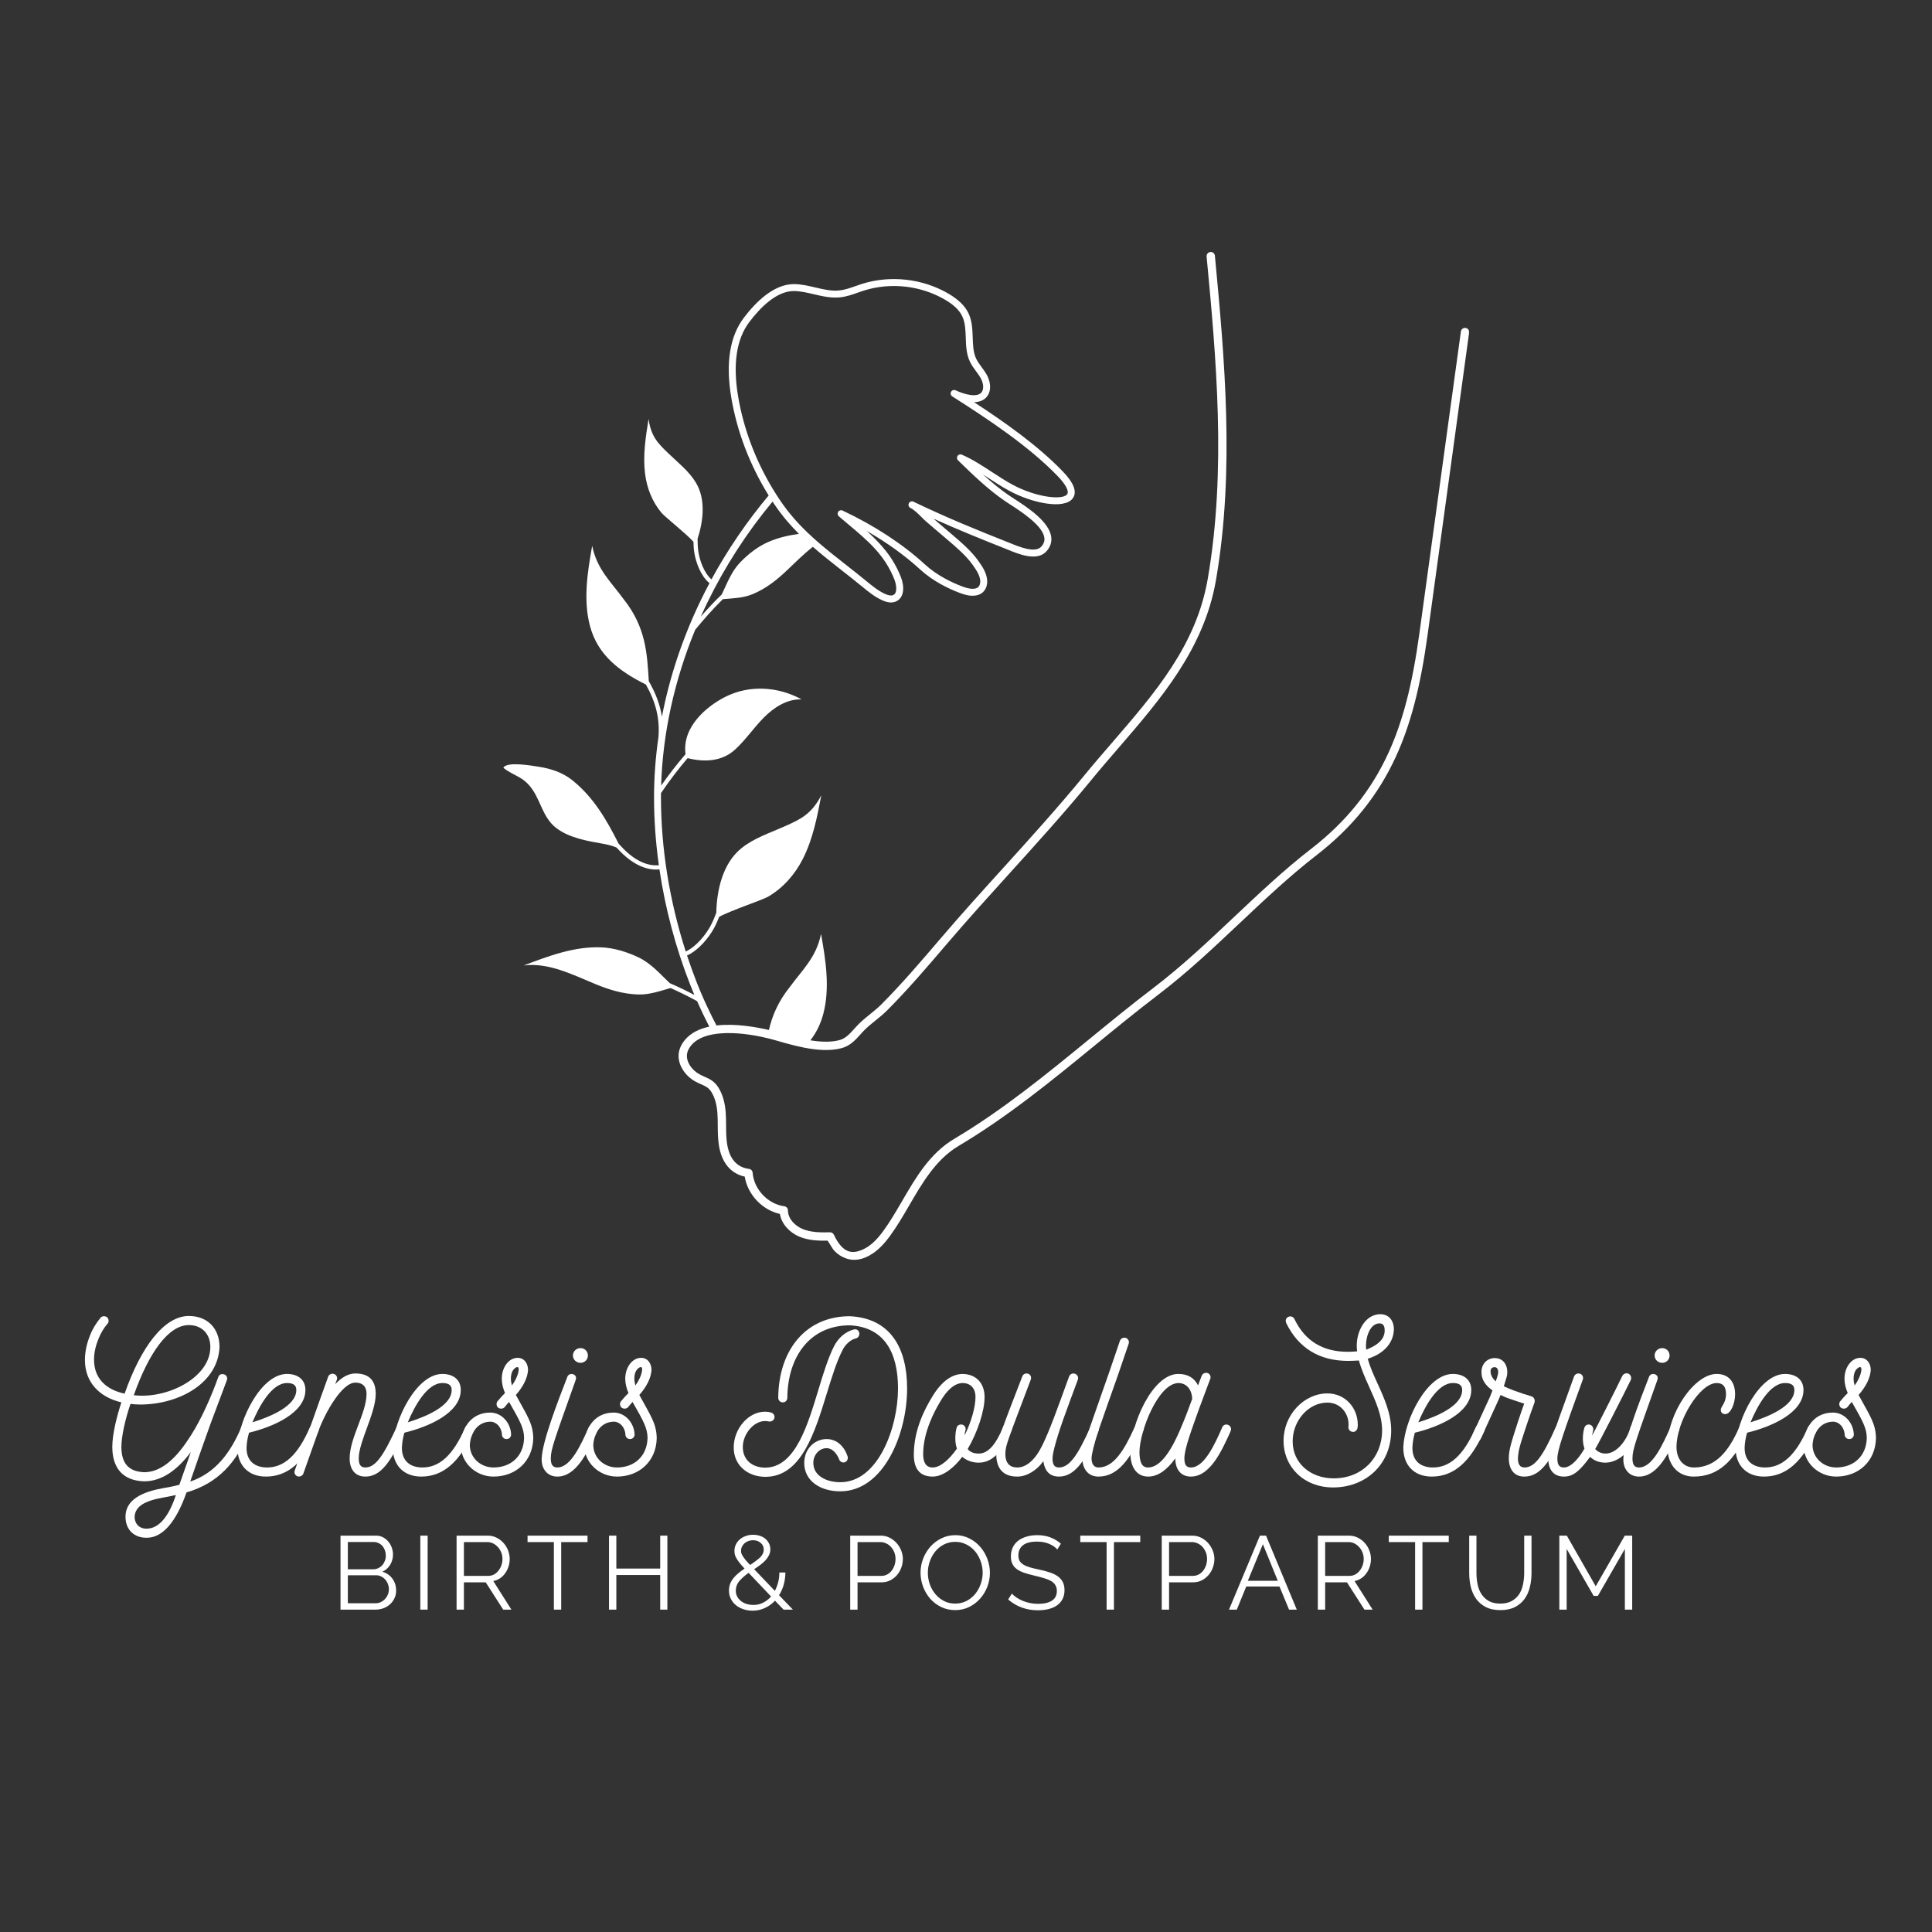 <svg xmlns="http://www.w3.org/2000/svg" xmlns:xlink="http://www.w3.org/1999/xlink" width="500" zoomAndPan="magnify" viewBox="0 0 375 375" height="500" preserveAspectRatio="xMidYMid meet" version="1.0"><rect x="0" y="0" width="375" height="375" fill="#333333" stroke="none"/><defs><g/><clipPath id="ee7e8ed2fe"><path d="M 97.633 48.871 L 285.133 48.871 L 285.133 244.621 L 97.633 244.621 Z M 97.633 48.871 " clip-rule="nonzero"/></clipPath></defs><g clip-path="url(#ee7e8ed2fe)"><path fill="#ffffff" d="M 285.156 64.562 C 285.219 64.121 284.91 63.715 284.469 63.652 C 284.027 63.59 283.617 63.902 283.559 64.344 L 275.492 123.016 C 274.129 132.926 272.273 140.07 269.477 146.176 C 266.141 153.453 261.262 159.516 254.551 164.711 C 249.297 168.773 244.348 173.445 239.559 177.961 C 234.559 182.684 229.383 187.562 223.828 191.793 C 219.598 195.012 215.438 198.418 211.41 201.715 C 203.152 208.477 194.613 215.465 185.227 221.043 C 180.488 223.855 177.762 228.547 175.121 233.082 C 173.961 235.078 172.758 237.145 171.418 238.973 C 170.219 240.605 169.109 241.664 167.914 242.305 C 166.828 242.887 165.902 243.109 165.09 242.965 C 164.961 242.945 164.832 242.91 164.711 242.871 C 164.207 242.703 163.727 242.379 163.273 241.887 C 162.77 241.344 162.297 240.602 161.848 239.648 C 161.707 239.359 161.41 239.176 161.094 239.188 C 159.281 239.234 157.379 239.223 155.746 238.531 C 154.355 237.941 152.945 236.602 152.938 234.93 C 152.938 234.527 152.641 234.188 152.238 234.137 C 149.035 233.703 146.332 230.848 146.086 227.621 C 146.055 227.238 145.762 226.93 145.379 226.883 C 142.457 226.52 141.461 224.094 141.141 222.125 C 140.949 220.945 140.941 219.754 140.934 218.488 C 140.926 217.656 140.922 216.797 140.859 215.938 C 140.715 213.98 140.254 212.406 139.461 211.121 C 138.668 209.84 137.703 209.41 136.766 208.996 C 136.418 208.84 136.055 208.68 135.672 208.465 C 134.258 207.668 132.984 205.934 133.41 204.289 C 133.535 203.812 133.801 203.336 134.195 202.863 C 135.145 201.738 136.652 201.078 138.453 200.758 C 138.914 200.676 139.391 200.617 139.883 200.578 C 142.688 200.355 145.969 200.785 148.934 201.504 C 149.496 201.637 150.043 201.781 150.574 201.938 L 150.766 201.992 C 151.105 202.09 151.461 202.191 151.824 202.293 C 152.094 202.371 152.363 202.445 152.641 202.523 C 153.73 202.82 154.887 203.113 156.066 203.344 C 158.566 203.832 161.172 204.047 163.398 203.434 C 165.012 202.992 166.02 201.875 166.996 200.793 C 167.293 200.461 167.574 200.145 167.875 199.855 C 168.512 199.23 169.191 198.676 169.914 198.094 C 170.695 197.461 171.504 196.809 172.258 196.051 C 176.285 192 180.016 187.633 183.617 183.414 L 183.859 183.133 C 187.867 178.441 191.992 173.887 195.984 169.48 C 201.191 163.73 206.578 157.785 211.746 151.488 C 213.48 149.367 215.312 147.25 217.082 145.199 C 225.254 135.734 233.707 125.945 236.008 112.66 C 239.723 91.242 237.648 69.145 235.812 49.645 C 235.773 49.199 235.375 48.871 234.934 48.914 C 234.488 48.957 234.16 49.352 234.203 49.797 C 236.027 69.195 238.094 91.184 234.418 112.387 C 232.191 125.227 224.258 134.418 215.859 144.145 C 214.082 146.199 212.246 148.324 210.496 150.461 C 205.352 156.73 199.98 162.664 194.789 168.395 C 190.789 172.809 186.652 177.371 182.633 182.082 L 182.391 182.363 C 178.805 186.562 175.098 190.902 171.113 194.91 C 170.422 195.605 169.648 196.23 168.902 196.836 C 168.18 197.418 167.434 198.023 166.742 198.703 C 166.41 199.027 166.098 199.375 165.797 199.707 C 164.938 200.66 164.129 201.559 162.973 201.875 C 161.293 202.336 159.301 202.25 157.301 201.922 C 158.41 200.477 159.277 198.801 159.797 196.812 C 161.125 191.762 160.281 186.418 159.363 181.277 C 158.422 185.902 155.672 188.301 153.289 191.594 C 151.016 194.434 149.871 197.195 149.246 199.922 C 146.809 199.352 142.723 198.617 139.066 199.043 C 138.441 197.844 137.844 196.637 137.277 195.418 C 137.199 195.262 137.125 195.102 137.055 194.941 C 136.934 194.684 136.816 194.426 136.699 194.168 C 136.641 194.035 136.582 193.902 136.523 193.77 C 136.066 192.742 135.637 191.707 135.223 190.66 C 134.551 188.945 133.934 187.211 133.355 185.461 C 135.641 184.422 137.586 181.992 138.586 180.164 C 139 179.41 139.312 178.676 139.59 177.961 C 141.641 176.797 147.992 174.688 149.062 174.062 C 152.047 172.328 154.312 169.703 155.844 166.688 C 157.789 162.848 158.609 158.578 159.414 154.371 C 157.48 158.09 155.27 159.066 152.363 160.367 C 149.461 161.668 146.34 162.664 143.887 164.656 C 140.27 167.598 139.129 172.738 139.031 177.172 C 138.707 178.02 138.363 178.891 137.879 179.777 C 136.949 181.473 135.168 183.715 133.102 184.691 C 129.949 174.891 128.293 164.648 128.293 154.734 C 128.293 154.469 128.297 154.207 128.297 153.941 C 129.973 151.48 131.641 149.293 133.465 147.156 C 136.852 148.004 140.129 147.742 142.555 145.602 C 144.652 143.723 146.234 141.336 148.211 139.328 C 150.188 137.32 152.781 135.633 155.594 135.754 C 151.117 133.289 145.508 132.844 140.715 135.289 C 137.184 137.09 132.344 141.098 133.062 146.383 C 131.391 148.324 129.852 150.305 128.328 152.477 C 128.625 142.406 130.883 132.09 134.934 122.242 C 136.539 120.293 138.285 118.273 140.309 116.297 C 142.273 116.129 144.246 116.09 146.098 115.32 C 148.57 114.297 150.625 112.703 152.559 110.883 C 154.254 109.289 155.938 107.57 157.777 106.141 C 159.555 107.699 161.414 109.156 163.312 110.648 C 164.605 111.66 165.941 112.707 167.273 113.801 C 168.496 114.809 169.762 115.852 171.281 116.531 C 171.891 116.801 172.441 116.941 172.938 116.941 C 173.285 116.941 173.605 116.871 173.906 116.742 C 175.555 116.008 175.574 113.836 174.863 112.012 C 173.355 108.152 170.938 105.492 168.207 103.043 C 172.145 105.305 175.68 107.848 178.609 110.539 C 181.109 112.84 184.148 114.277 186.258 115.074 C 187.172 115.422 188.164 115.723 189.215 115.609 C 189.762 115.551 190.223 115.379 190.594 115.105 C 191.289 114.59 191.668 113.68 191.609 112.668 C 191.523 111.27 190.762 110.082 189.91 108.887 C 188.523 106.926 186.52 105.223 184.754 103.719 L 181.191 100.676 C 186.027 102.855 190.59 104.691 195.199 106.52 C 195.352 106.582 195.516 106.648 195.691 106.719 C 197.793 107.582 201.312 109.02 203.121 107 C 203.871 106.16 204.18 105.223 204.043 104.211 C 203.641 101.211 199.348 98.434 196.781 96.77 C 196.414 96.531 196.094 96.324 195.836 96.148 C 194.062 94.938 192.391 93.547 190.785 92.09 C 191.148 92.324 191.508 92.555 191.863 92.785 C 193.172 93.641 194.523 94.523 195.855 95.242 C 200.375 97.695 206.555 98.918 208.199 96.754 C 209.125 95.539 208.473 93.762 206.262 91.477 C 201.445 86.492 195.105 82.004 189.07 78.066 C 190.598 78.031 191.336 77.32 191.645 76.879 C 192.559 75.582 192.164 73.852 191.488 72.668 C 191.199 72.168 190.859 71.707 190.535 71.262 C 190.133 70.715 189.75 70.195 189.48 69.633 C 188.898 68.398 188.848 66.984 188.801 65.484 C 188.746 63.914 188.691 62.285 187.98 60.797 C 187.309 59.387 186.047 58.152 184.133 57.023 C 179.109 54.062 172.793 53.355 167.238 55.125 C 166.84 55.254 166.441 55.395 166.055 55.531 C 165 55.902 164 56.254 162.957 56.371 C 161.418 56.539 159.887 56.18 158.266 55.801 C 156.949 55.488 155.586 55.168 154.188 55.145 L 154.09 55.145 C 150.152 55.145 146.629 58.699 144.363 61.699 C 141.645 65.301 140.824 70.488 141.93 77.113 C 143.035 83.727 145.535 90.273 149.199 96.168 C 144.973 101.207 141.238 106.688 138.09 112.461 C 136.633 111.164 135.816 108.777 135.562 107.125 C 135.426 106.238 135.41 105.41 135.395 104.609 C 135.395 104.602 135.395 104.594 135.395 104.586 C 136.52 101.141 137.023 96.922 135.074 93.68 C 133.727 91.438 131.578 89.781 129.684 87.953 C 127.789 86.121 126.344 84.738 125.887 81.301 C 125.328 84.801 124.766 88.355 125.199 91.891 C 125.539 94.672 126.562 97.348 128.398 99.539 C 129.043 100.312 133.25 103.633 134.598 105.156 C 134.613 105.82 134.648 106.508 134.762 107.246 C 135.039 109.031 135.934 111.625 137.555 113.062 C 137.605 113.109 137.668 113.133 137.73 113.152 C 137.156 114.227 136.605 115.309 136.074 116.402 C 132.516 123.734 129.961 131.406 128.477 139.113 C 128.133 136.844 127.312 134.629 125.93 132.211 C 125.605 126.945 125.41 121.762 121.016 116.262 C 118.633 112.969 115.883 110.566 114.941 105.941 C 114.023 111.086 113.18 116.43 114.508 121.48 C 116.02 127.234 120.398 130.398 125.367 132.863 C 127.32 136.359 128.047 139.414 127.82 142.895 C 127.82 142.91 127.824 142.922 127.824 142.938 C 127.246 146.887 126.949 150.832 126.949 154.734 C 126.949 159.094 127.262 163.52 127.883 167.941 C 124.887 168.215 122.293 166.07 120.992 164.73 C 120.688 164.418 120.383 164.09 120.078 163.762 C 117.734 159.117 115.211 154.727 111.047 151.41 C 109.184 149.926 106.887 149.18 104.562 148.824 C 103.285 148.629 98.379 147.738 97.699 149.016 C 98.828 150.023 100.551 150.543 101.789 151.543 C 104.613 153.816 104.762 157.328 107.062 159.887 C 107.34 160.191 107.652 160.48 108.008 160.75 C 110.566 162.668 114.012 163.238 117.223 163.805 C 117.848 163.914 118.797 164.148 119.66 164.5 C 119.91 164.766 120.16 165.035 120.414 165.293 C 121.734 166.652 124.293 168.781 127.355 168.781 C 127.566 168.781 127.781 168.766 127.996 168.746 C 129.121 176.336 131.133 183.914 133.973 191.152 C 134.203 191.734 134.438 192.312 134.684 192.891 C 134.715 192.969 134.746 193.043 134.777 193.121 C 133.277 192.328 131.699 191.559 130.02 190.84 C 128.082 189.012 126.391 187.004 123.945 185.832 C 121.75 184.785 119.211 183.988 116.766 183.883 C 111.562 183.652 106.527 185.535 101.664 187.391 C 106.465 186.801 111.066 189.145 115.535 190.996 C 118.207 192.105 120.91 192.934 123.824 193.027 C 126.023 193.102 128.062 192.371 130.148 191.777 C 131.969 192.574 133.676 193.438 135.297 194.316 C 136.039 195.996 136.832 197.645 137.668 199.27 C 135.793 199.672 134.117 200.457 132.965 201.82 C 132.41 202.48 132.035 203.172 131.848 203.883 C 131.211 206.336 132.891 208.754 134.883 209.875 C 135.328 210.125 135.746 210.309 136.117 210.473 C 136.984 210.859 137.559 211.113 138.09 211.973 C 138.746 213.031 139.125 214.367 139.25 216.059 C 139.309 216.859 139.312 217.695 139.316 218.5 C 139.328 219.77 139.336 221.086 139.551 222.387 C 140.086 225.691 141.852 227.793 144.551 228.379 C 145.105 231.855 147.945 234.867 151.379 235.621 C 151.703 237.695 153.418 239.301 155.117 240.02 C 156.883 240.766 158.789 240.844 160.621 240.812 C 160.699 240.812 161.602 242.383 161.785 242.594 C 162.277 243.156 162.852 243.621 163.523 243.961 C 165.293 244.848 166.965 244.656 168.684 243.73 C 170.539 242.73 171.879 241.082 172.723 239.93 C 174.113 238.031 175.34 235.93 176.52 233.895 C 179.055 229.539 181.676 225.035 186.051 222.43 C 195.543 216.793 204.133 209.766 212.438 202.965 C 216.453 199.68 220.605 196.281 224.809 193.078 C 230.43 188.801 235.637 183.887 240.672 179.137 C 245.43 174.648 250.352 170.008 255.543 165.988 C 262.461 160.633 267.5 154.371 270.945 146.852 C 273.812 140.594 275.707 133.309 277.094 123.234 Z M 143.258 76.891 C 142.219 70.645 142.949 65.809 145.438 62.512 C 147.516 59.758 150.691 56.492 154.07 56.492 L 154.16 56.492 C 155.418 56.512 156.648 56.805 157.957 57.109 C 159.617 57.5 161.336 57.902 163.105 57.707 C 164.297 57.578 165.418 57.184 166.504 56.801 C 166.879 56.668 167.27 56.531 167.648 56.41 C 172.844 54.754 178.75 55.418 183.449 58.184 C 185.148 59.184 186.203 60.199 186.766 61.379 C 187.352 62.609 187.402 64.027 187.453 65.531 C 187.504 67.102 187.559 68.727 188.266 70.211 C 188.59 70.891 189.027 71.484 189.449 72.059 C 189.77 72.492 190.07 72.902 190.32 73.336 C 190.766 74.125 191.098 75.32 190.547 76.105 C 189.758 77.219 187.324 76.617 185.477 75.758 C 185.156 75.609 184.773 75.734 184.602 76.043 C 184.434 76.355 184.531 76.746 184.832 76.938 C 191.762 81.352 199.633 86.551 205.293 92.41 C 206.875 94.051 207.562 95.367 207.125 95.941 C 206.207 97.148 201.02 96.508 196.5 94.059 C 195.215 93.363 193.945 92.535 192.598 91.66 C 190.684 90.41 188.707 89.121 186.688 88.246 C 186.391 88.121 186.043 88.219 185.859 88.492 C 185.68 88.762 185.719 89.121 185.949 89.348 C 188.789 92.113 191.727 94.969 195.078 97.262 C 195.34 97.441 195.672 97.656 196.047 97.902 C 198.266 99.336 202.391 102.004 202.711 104.387 C 202.789 105 202.598 105.562 202.117 106.098 C 200.945 107.41 197.859 106.148 196.199 105.473 C 196.02 105.398 195.848 105.328 195.695 105.27 C 189.715 102.898 183.809 100.508 177.301 97.379 C 176.965 97.219 176.566 97.359 176.402 97.695 C 176.355 97.789 176.336 97.887 176.336 97.984 C 176.336 98.234 176.477 98.477 176.719 98.594 C 177.395 98.918 178.113 99.629 178.812 100.316 C 179.164 100.672 179.5 101 179.828 101.285 L 183.883 104.746 C 185.672 106.27 187.523 107.844 188.812 109.664 C 189.543 110.695 190.203 111.703 190.266 112.746 C 190.289 113.176 190.18 113.738 189.793 114.023 C 189.617 114.156 189.375 114.238 189.07 114.27 C 188.301 114.355 187.492 114.102 186.738 113.816 C 184.738 113.059 181.867 111.703 179.52 109.547 C 175.238 105.617 169.719 102.004 163.543 99.098 C 163.238 98.953 162.875 99.055 162.691 99.34 C 162.508 99.621 162.562 99.996 162.816 100.215 C 163.43 100.738 164.031 101.246 164.625 101.746 C 168.445 104.949 171.742 107.719 173.609 112.5 C 173.992 113.492 174.25 115.117 173.359 115.508 C 173.008 115.664 172.492 115.594 171.828 115.297 C 170.477 114.695 169.285 113.711 168.129 112.762 C 166.789 111.656 165.445 110.605 164.148 109.586 C 162.348 108.176 160.582 106.789 158.895 105.328 C 158.188 104.719 157.492 104.09 156.816 103.445 C 154.863 101.582 153.043 99.535 151.418 97.121 C 151.227 96.844 151.047 96.566 150.863 96.281 C 150.609 95.887 150.359 95.492 150.113 95.09 C 146.668 89.441 144.309 83.191 143.258 76.891 Z M 137.281 116.992 C 140.684 109.98 144.973 103.352 149.953 97.355 C 150.066 97.527 150.184 97.703 150.297 97.875 C 151.762 100.047 153.367 101.922 155.074 103.629 C 153.051 103.898 151.07 104.359 149.195 105.168 C 147.125 106.051 145.199 107.562 143.652 109.176 C 141.949 110.953 141.152 113.195 140.094 115.371 C 140.094 115.375 140.09 115.383 140.086 115.387 C 138.605 116.809 137.266 118.254 136.031 119.684 C 136.43 118.781 136.848 117.883 137.281 116.992 Z M 137.281 116.992 " fill-opacity="1" fill-rule="nonzero"/></g><g fill="#ffffff" fill-opacity="1"><g transform="translate(16.484, 286.603)"><g><path d="M 31.516 -9.984 C 31.391 -10.031 31.25 -10.062 31.125 -10.062 C 30.797 -10.062 30.5 -9.859 30.328 -9.516 C 28.219 -4.547 25.281 -0.672 20.438 0.969 L 22.203 -4.125 C 23 -6.438 23.766 -8.469 24.438 -10.406 L 27.547 -18.703 C 27.766 -19.25 27.422 -19.891 26.703 -19.891 C 26.328 -19.891 26.031 -19.75 25.859 -19.25 L 25.438 -18.109 C 23.891 -14.031 21.984 -9.938 19.719 -6.703 C 17.359 -3.25 14.625 -0.844 11.5 -0.844 C 8.672 -0.969 7.078 -2.359 7.078 -5.766 C 7.078 -7.875 7.875 -11.297 8.844 -14.109 C 9.562 -14.031 10.062 -13.984 10.703 -13.984 C 18.203 -13.984 25.828 -18.078 26.125 -25.156 C 26.125 -28.766 23.766 -31.172 20.172 -31.172 C 15.375 -31.172 10.875 -25.156 7.703 -16.094 C 4.219 -16.844 1.766 -18.953 1.766 -22.703 C 1.766 -24.094 2.109 -25.484 2.656 -26.797 C 3.078 -27.844 3.672 -28.859 4.375 -29.656 C 4.547 -29.828 4.594 -30.031 4.594 -30.25 C 4.594 -30.5 4.5 -30.75 4.297 -30.922 C 4.125 -31.047 3.922 -31.125 3.703 -31.125 C 3.453 -31.125 3.203 -31.047 3.031 -30.828 C 2.234 -29.859 1.516 -28.734 1.016 -27.469 C 0.375 -25.906 0 -24.266 0 -22.625 C 0 -18.328 2.781 -15.422 7.078 -14.406 C 6.188 -11.703 5.312 -8.219 5.312 -5.766 C 5.312 -1.734 7.281 0.797 11.5 0.922 C 15 0.922 17.984 -1.344 20.562 -4.766 L 18.328 1.594 C 17.188 1.891 16.047 2.109 15 2.281 C 9.938 3.203 7.875 5.141 7.875 7.797 C 7.875 10.281 9.516 11.922 12.047 11.875 C 15.078 11.844 17.688 8.844 19.719 3.078 C 25.859 1.266 29.359 -2.656 31.969 -8.797 C 32.016 -8.938 32.062 -9.062 32.062 -9.188 C 32.062 -9.516 31.844 -9.812 31.516 -9.984 Z M 9.484 -15.797 C 12.391 -23.969 16.172 -29.406 20.172 -29.406 C 22.656 -29.406 24.344 -27.719 24.344 -25.156 C 24.344 -19.203 15.969 -15 9.484 -15.797 Z M 17.656 3.578 C 16.266 7.828 14.328 10.062 12.047 10.109 C 10.609 10.156 9.641 9.219 9.641 7.75 C 9.812 5.812 11.453 4.719 15.328 4.047 C 16.094 3.922 16.844 3.75 17.656 3.578 Z M 17.656 3.578 "/></g></g></g><g fill="#ffffff" fill-opacity="1"><g transform="translate(46.092, 286.603)"><g><path d="M 15.25 -10.031 C 14.781 -10.188 14.281 -9.984 14.062 -9.562 C 11.703 -4.125 9.016 -1.688 5.562 -1.766 C 3.031 -1.859 1.688 -3.328 1.766 -5.734 C 1.812 -6.609 1.938 -7.406 2.234 -8.516 C 6.906 -9.641 13.188 -12.344 13.188 -16.812 C 13.188 -18.828 11.703 -19.922 9.609 -19.922 C 4.641 -19.922 0.25 -11.156 0 -5.766 C -0.078 -2.312 2.016 0 5.516 0 C 9.766 0 12.969 -2.781 15.719 -8.844 C 15.75 -8.969 15.797 -9.062 15.797 -9.188 C 15.797 -9.516 15.594 -9.859 15.25 -10.031 Z M 2.906 -10.531 C 4.25 -13.781 6.703 -18.156 9.609 -18.156 C 10.531 -18.156 11.422 -17.938 11.422 -16.812 C 11.422 -13.688 6.406 -11.625 2.906 -10.531 Z M 2.906 -10.531 "/></g></g></g><g fill="#ffffff" fill-opacity="1"><g transform="translate(59.443, 286.603)"><g><path d="M 18.703 -10.031 C 18.578 -10.062 18.453 -10.109 18.328 -10.109 C 17.984 -10.109 17.688 -9.906 17.531 -9.562 C 14.953 -4 13.438 -1.766 11.453 -1.766 C 10.578 -1.766 10.188 -2.312 10.188 -3.531 C 10.188 -6.781 13.484 -12.297 13.484 -16.047 C 13.484 -18.281 12.547 -20.016 9.516 -20.016 C 8.125 -20.016 6.828 -19.203 5.609 -17.938 L 5.938 -18.781 C 6.156 -19.328 5.734 -19.969 5.094 -19.969 C 4.719 -19.969 4.375 -19.75 4.25 -19.375 C 2.609 -14.875 -0.047 -7.25 -2.234 -1.172 C -2.406 -0.672 -2.141 -0.203 -1.688 -0.047 C -1.219 0.078 -0.719 -0.125 -0.547 -0.625 L 2.406 -8.969 C 3.75 -12.547 6.953 -18.234 9.516 -18.234 C 11.156 -18.234 11.703 -17.266 11.703 -16.047 C 11.703 -12.391 8.422 -7.5 8.422 -3.531 C 8.422 -1.469 9.438 0 11.453 0 C 14.328 0 16.297 -2.484 19.172 -8.844 C 19.203 -8.969 19.25 -9.094 19.25 -9.219 C 19.25 -9.562 19.047 -9.859 18.703 -10.031 Z M 18.703 -10.031 "/></g></g></g><g fill="#ffffff" fill-opacity="1"><g transform="translate(76.248, 286.603)"><g><path d="M 15.25 -10.031 C 14.781 -10.188 14.281 -9.984 14.062 -9.562 C 11.703 -4.125 9.016 -1.688 5.562 -1.766 C 3.031 -1.859 1.688 -3.328 1.766 -5.734 C 1.812 -6.609 1.938 -7.406 2.234 -8.516 C 6.906 -9.641 13.188 -12.344 13.188 -16.812 C 13.188 -18.828 11.703 -19.922 9.609 -19.922 C 4.641 -19.922 0.25 -11.156 0 -5.766 C -0.078 -2.312 2.016 0 5.516 0 C 9.766 0 12.969 -2.781 15.719 -8.844 C 15.75 -8.969 15.797 -9.062 15.797 -9.188 C 15.797 -9.516 15.594 -9.859 15.25 -10.031 Z M 2.906 -10.531 C 4.25 -13.781 6.703 -18.156 9.609 -18.156 C 10.531 -18.156 11.422 -17.938 11.422 -16.812 C 11.422 -13.688 6.406 -11.625 2.906 -10.531 Z M 2.906 -10.531 "/></g></g></g><g fill="#ffffff" fill-opacity="1"><g transform="translate(89.599, 286.603)"><g><path d="M 13.906 -7.453 C 13.859 -10.328 12.719 -11.797 10.531 -15.844 C 11.844 -17.312 12.891 -19.172 12.891 -20.859 C 12.812 -22.078 12.094 -23.047 10.875 -23.047 C 9.141 -23.047 7.797 -21.188 7.797 -19 C 7.797 -18.031 8.047 -17.109 8.422 -16.219 C 7.922 -15.719 7.5 -15.25 7 -14.656 C 6.859 -14.484 6.781 -14.281 6.781 -14.109 C 6.781 -13.859 6.859 -13.562 7.078 -13.391 C 7.25 -13.234 7.5 -13.188 7.703 -13.188 C 7.969 -13.188 8.219 -13.312 8.391 -13.516 C 8.641 -13.859 8.938 -14.203 9.219 -14.484 C 11.453 -10.578 12.094 -9.359 12.125 -7.5 C 12.047 -4 9.609 -1.766 6.188 -1.766 C 3.75 -1.766 1.594 -3.578 1.594 -6.156 C 1.766 -8.719 3.281 -10.656 5.609 -10.656 C 6.703 -10.656 7.75 -9.609 7.828 -8.172 C 7.828 -7.672 8.219 -7.281 8.719 -7.281 C 9.219 -7.281 9.609 -7.672 9.609 -8.172 C 9.516 -10.484 7.75 -12.422 5.562 -12.422 C 2.188 -12.422 0.078 -9.938 -0.172 -6.156 C -0.172 -2.734 2.703 0 6.188 0 C 10.453 0 13.812 -2.906 13.906 -7.453 Z M 9.766 -17.688 C 9.641 -18.156 9.562 -18.578 9.562 -19.047 C 9.562 -19.625 9.688 -20.391 10.188 -20.891 C 10.609 -21.312 11.078 -21.438 11.078 -20.859 C 11.078 -19.922 10.453 -18.625 9.766 -17.688 Z M 9.766 -17.688 "/></g></g></g><g fill="#ffffff" fill-opacity="1"><g transform="translate(105.814, 286.603)"><g><path d="M 6.859 -22.078 C 7.672 -22.078 8.297 -22.703 8.297 -23.5 C 8.297 -24.312 7.672 -24.938 6.859 -24.938 C 6.062 -24.938 5.391 -24.312 5.391 -23.5 C 5.391 -22.703 6.062 -22.078 6.859 -22.078 Z M 9.641 -10.031 C 9.516 -10.062 9.438 -10.109 9.312 -10.109 C 8.969 -10.109 8.641 -9.906 8.469 -9.562 C 6.906 -6.109 4.969 -1.766 2.359 -1.766 C 1.469 -1.766 1.094 -2.312 1.094 -3.531 C 1.094 -5.344 1.859 -7.281 5.938 -18.781 C 6.188 -19.5 5.641 -19.922 5.094 -19.922 C 4.766 -19.922 4.422 -19.719 4.297 -19.328 C 2.438 -14.531 -0.547 -6.828 -0.672 -3.531 C -0.766 -1.594 0.344 0 2.359 0 C 5.891 0 8.094 -4.297 10.109 -8.844 C 10.156 -8.969 10.188 -9.094 10.188 -9.219 C 10.188 -9.562 9.984 -9.906 9.641 -10.031 Z M 9.641 -10.031 "/></g></g></g><g fill="#ffffff" fill-opacity="1"><g transform="translate(113.563, 286.603)"><g><path d="M 13.906 -7.453 C 13.859 -10.328 12.719 -11.797 10.531 -15.844 C 11.844 -17.312 12.891 -19.172 12.891 -20.859 C 12.812 -22.078 12.094 -23.047 10.875 -23.047 C 9.141 -23.047 7.797 -21.188 7.797 -19 C 7.797 -18.031 8.047 -17.109 8.422 -16.219 C 7.922 -15.719 7.5 -15.25 7 -14.656 C 6.859 -14.484 6.781 -14.281 6.781 -14.109 C 6.781 -13.859 6.859 -13.562 7.078 -13.391 C 7.25 -13.234 7.5 -13.188 7.703 -13.188 C 7.969 -13.188 8.219 -13.312 8.391 -13.516 C 8.641 -13.859 8.938 -14.203 9.219 -14.484 C 11.453 -10.578 12.094 -9.359 12.125 -7.5 C 12.047 -4 9.609 -1.766 6.188 -1.766 C 3.75 -1.766 1.594 -3.578 1.594 -6.156 C 1.766 -8.719 3.281 -10.656 5.609 -10.656 C 6.703 -10.656 7.75 -9.609 7.828 -8.172 C 7.828 -7.672 8.219 -7.281 8.719 -7.281 C 9.219 -7.281 9.609 -7.672 9.609 -8.172 C 9.516 -10.484 7.75 -12.422 5.562 -12.422 C 2.188 -12.422 0.078 -9.938 -0.172 -6.156 C -0.172 -2.734 2.703 0 6.188 0 C 10.453 0 13.812 -2.906 13.906 -7.453 Z M 9.766 -17.688 C 9.641 -18.156 9.562 -18.578 9.562 -19.047 C 9.562 -19.625 9.688 -20.391 10.188 -20.891 C 10.609 -21.312 11.078 -21.438 11.078 -20.859 C 11.078 -19.922 10.453 -18.625 9.766 -17.688 Z M 9.766 -17.688 "/></g></g></g><g fill="#ffffff" fill-opacity="1"><g transform="translate(129.778, 286.603)"><g/></g></g><g fill="#ffffff" fill-opacity="1"><g transform="translate(142.413, 286.603)"><g><path d="M 33.656 -17.109 C 33.656 -25.016 30.375 -30.75 22.531 -31.125 C 13.984 -31.125 8.719 -24.562 8.641 -15.297 C 8.641 -14.781 9.062 -14.406 9.516 -14.406 C 10.031 -14.406 10.406 -14.781 10.406 -15.297 C 10.484 -23.375 14.875 -29.359 22.531 -29.359 C 29.234 -29.031 31.891 -24.047 31.891 -17.109 C 31.891 -9.484 28.016 1.094 20.688 1.094 C 18.031 1.094 15.453 -0.125 15.453 -2.656 C 15.453 -4.25 16.641 -5.516 18.031 -5.516 C 19.125 -5.516 20.016 -4.5 20.469 -3.328 C 20.594 -2.953 20.938 -2.734 21.312 -2.734 C 21.906 -2.734 22.281 -3.375 22.109 -3.922 C 21.438 -5.891 20.016 -7.281 18.031 -7.281 C 15.719 -7.281 13.688 -5.391 13.688 -2.656 C 13.688 0.766 16.688 2.859 20.688 2.859 C 29.062 2.859 33.656 -8.219 33.656 -17.109 Z M 21.109 -24.516 C 21.562 -25.531 22.703 -26.625 23.672 -26.797 C 24.016 -26.875 24.391 -27.172 24.391 -27.797 C 24.312 -28.344 23.922 -28.688 23.344 -28.562 C 21.688 -28.141 20.344 -26.953 19.5 -25.359 C 18.328 -23.047 17.359 -19.922 16.391 -16.688 C 14.406 -10.234 12 -1.734 6.109 -1.734 C 3.75 -1.734 1.766 -3.125 1.766 -5.734 C 1.766 -8.172 3.797 -10.781 6.109 -10.781 C 6.359 -10.781 6.578 -10.734 6.781 -10.703 C 7.375 -10.578 7.922 -11 7.922 -11.578 C 7.922 -11.969 7.672 -12.297 7.281 -12.422 C 6.859 -12.547 6.484 -12.594 6.062 -12.594 C 2.859 -12.594 0 -9.312 0 -5.641 C 0 -2.188 2.703 0.047 6.156 0.047 C 13.141 0.047 15.75 -8.594 18.078 -16.172 C 19.047 -19.297 19.969 -22.328 21.109 -24.516 Z M 21.109 -24.516 "/></g></g></g><g fill="#ffffff" fill-opacity="1"><g transform="translate(177.497, 286.603)"><g><path d="M 18.828 -8.891 C 19.078 -9.484 18.625 -10.109 17.984 -10.109 C 17.656 -10.109 17.312 -9.906 17.188 -9.562 C 15.719 -6.062 14.234 -4.469 12.469 -4.469 C 11.5 -4.469 10.781 -4.766 10.328 -5.344 C 12.266 -8.641 13.609 -12.766 13.609 -15.422 C 13.609 -17.938 12.172 -19.844 9.391 -19.922 C 7.281 -19.922 5.219 -18.453 3.453 -15.5 C 2.062 -13.234 -0.125 -9.141 -0.125 -4.25 C -0.125 -1.812 0.797 0 3.531 0 C 5.562 0 7.703 -1.734 9.266 -3.828 C 10.188 -3.078 11.297 -2.703 12.469 -2.703 C 15 -2.703 16.969 -4.641 18.828 -8.891 Z M 9.062 -10.109 C 8.641 -10.109 8.25 -9.859 8.172 -9.438 C 7.875 -8.391 7.797 -6.531 8.25 -5.438 C 6.859 -3.453 5.094 -1.766 3.531 -1.766 C 2.188 -1.766 1.688 -2.828 1.688 -4.344 C 1.688 -8.672 3.922 -12.766 5.016 -14.578 C 6.234 -16.688 7.75 -18.156 9.359 -18.156 C 10.781 -18.156 11.844 -17.234 11.844 -15.453 C 11.844 -13.516 11.031 -10.609 9.734 -8 C 9.766 -8.297 9.766 -8.641 9.906 -8.969 C 10.062 -9.562 9.641 -10.109 9.062 -10.109 Z M 9.062 -10.109 "/></g></g></g><g fill="#ffffff" fill-opacity="1"><g transform="translate(193.965, 286.603)"><g><path d="M 18.828 -10.031 C 18.703 -10.062 18.578 -10.109 18.453 -10.109 C 18.109 -10.109 17.781 -9.906 17.656 -9.562 C 15.25 -4.172 13.609 -1.766 11.578 -1.766 C 10.703 -1.766 10.328 -2.312 10.328 -3.531 C 10.328 -4.672 11.297 -8.094 12.891 -12.422 C 13.516 -14.109 14.328 -16.391 15.25 -18.828 C 15.453 -19.375 15.031 -20.016 14.359 -20.016 C 14.031 -20.016 13.688 -19.797 13.562 -19.469 C 11.375 -13.484 9.812 -9.016 8.344 -6.062 C 6.953 -3.203 5.219 -1.766 3.5 -1.766 C 1.984 -1.766 1.172 -2.656 1.172 -4.375 C 1.172 -6.062 1.641 -6.953 6.109 -18.828 C 6.312 -19.375 5.984 -20.016 5.266 -20.016 C 4.922 -20.016 4.594 -19.797 4.469 -19.469 C 0.422 -8.969 -0.594 -6.484 -0.594 -4.375 C -0.594 -1.516 0.797 0 3.453 0 L 3.5 0 C 5.391 0 7.328 -1.266 8.547 -2.984 C 8.797 -1.141 9.734 0 11.578 0 C 14.406 0 16.516 -2.562 19.25 -8.844 C 19.297 -8.969 19.328 -9.094 19.328 -9.219 C 19.328 -9.562 19.125 -9.859 18.828 -10.031 Z M 18.828 -10.031 "/></g></g></g><g fill="#ffffff" fill-opacity="1"><g transform="translate(210.853, 286.603)"><g><path d="M 10.609 -10.031 C 10.484 -10.062 10.359 -10.109 10.234 -10.109 C 9.906 -10.109 9.562 -9.906 9.391 -9.609 C 7.406 -5.266 5.391 -1.766 2.359 -1.766 C 1.516 -1.766 1.016 -2.406 1.016 -3.531 C 1.016 -4.297 1.469 -6.188 2.406 -9.062 C 3.625 -12.641 4.844 -16 6.031 -19.375 L 8.219 -25.781 C 8.391 -26.25 8.125 -26.75 7.672 -26.922 C 7.203 -27.047 6.703 -26.828 6.531 -26.375 L 4.344 -19.969 C 3.125 -16.469 1.859 -12.938 0.719 -9.609 C -0.344 -6.281 -0.766 -4.766 -0.766 -3.531 C -0.766 -1.516 0.344 0 2.359 0 C 6.234 0 8.594 -3.578 11.031 -8.844 C 11.078 -8.969 11.125 -9.094 11.125 -9.219 C 11.125 -9.562 10.906 -9.859 10.609 -10.031 Z M 10.609 -10.031 "/></g></g></g><g fill="#ffffff" fill-opacity="1"><g transform="translate(219.53, 286.603)"><g><path d="M 18.875 -10.031 C 18.75 -10.062 18.625 -10.109 18.5 -10.109 C 18.156 -10.109 17.859 -9.906 17.688 -9.562 L 17.656 -9.438 C 16.266 -6.312 14.234 -1.766 11.625 -1.766 C 10.734 -1.766 10.359 -2.281 10.359 -3.531 C 10.359 -5.391 11.75 -9.062 13.266 -13.312 L 15.375 -18.953 C 15.594 -19.469 15.25 -20.141 14.578 -20.141 C 14.203 -20.141 13.859 -19.922 13.734 -19.594 C 13.516 -19.047 13.266 -18.406 13.016 -17.688 C 12.266 -19.203 10.953 -19.922 9.188 -19.922 C 4.125 -19.922 -0.125 -10.062 -0.125 -4.547 C -0.125 -2.016 0.969 0 3.328 0 C 5.141 0 6.906 -1.172 8.594 -3.531 C 8.594 -1.469 9.609 0 11.625 0 C 15.422 0 17.688 -5.188 19.297 -8.719 L 19.328 -8.844 C 19.375 -8.969 19.422 -9.094 19.422 -9.219 C 19.422 -9.562 19.203 -9.859 18.875 -10.031 Z M 3.281 -1.766 C 2.016 -1.766 1.641 -2.984 1.641 -4.844 C 1.734 -9.016 5.312 -18.078 9.188 -18.156 C 10.703 -18.156 11.797 -17.016 11.875 -15.078 L 10.875 -12.391 C 9.188 -8.094 6.703 -1.766 3.281 -1.766 Z M 3.281 -1.766 "/></g></g></g><g fill="#ffffff" fill-opacity="1"><g transform="translate(236.503, 286.603)"><g/></g></g><g fill="#ffffff" fill-opacity="1"><g transform="translate(249.138, 286.603)"><g><path d="M 21.406 -28.391 C 21.484 -30.125 20.562 -31.516 18.781 -31.516 C 15.922 -31.516 14.203 -28.344 14.203 -25.406 C 14.203 -25.016 14.234 -24.688 14.281 -24.312 C 13.734 -24.266 13.141 -24.219 12.469 -24.219 C 7.672 -24.219 4.172 -26.281 2.109 -30.578 C 1.938 -30.922 1.641 -31.094 1.312 -31.094 C 0.969 -31.094 0.422 -30.828 0.422 -30.25 C 0.422 -30.078 0.469 -29.953 0.5 -29.828 C 2.906 -24.891 7 -22.453 12.547 -22.453 C 13.312 -22.453 13.984 -22.5 14.625 -22.531 C 15.078 -20.859 15.844 -19.125 16.641 -17.359 C 17.859 -14.656 19.125 -11.875 19.125 -8.969 C 19.125 -3.703 15.297 0.344 9.734 0.344 C 5.219 0.344 1.766 -2.609 1.766 -6.828 C 1.766 -10.828 4.797 -14.359 8.516 -14.359 C 11.125 -14.359 12.844 -12.094 12.594 -9.641 C 12.547 -9.094 12.969 -8.672 13.516 -8.672 C 13.938 -8.672 14.234 -9.016 14.328 -9.312 C 14.406 -9.641 14.406 -9.906 14.406 -10.062 C 14.406 -13.312 12 -16.141 8.516 -16.141 C 3.953 -16.141 0 -11.969 0 -6.953 C 0 -1.812 4 2.109 9.609 2.109 C 15.969 2.109 20.891 -2.359 20.891 -8.969 C 20.891 -12.219 19.547 -15.203 18.234 -18.078 C 17.484 -19.719 16.766 -21.312 16.344 -22.875 C 19.469 -23.844 21.266 -25.906 21.406 -28.391 Z M 19.625 -28.391 C 19.625 -27.719 19.547 -25.953 16.047 -24.641 C 16 -24.891 16 -25.188 16 -25.438 C 16 -27.344 16.891 -29.734 18.625 -29.734 C 19.297 -29.734 19.625 -29.281 19.625 -28.391 Z M 19.625 -28.391 "/></g></g></g><g fill="#ffffff" fill-opacity="1"><g transform="translate(272.386, 286.603)"><g><path d="M 15.25 -10.031 C 14.781 -10.188 14.281 -9.984 14.062 -9.562 C 11.703 -4.125 9.016 -1.688 5.562 -1.766 C 3.031 -1.859 1.688 -3.328 1.766 -5.734 C 1.812 -6.609 1.938 -7.406 2.234 -8.516 C 6.906 -9.641 13.188 -12.344 13.188 -16.812 C 13.188 -18.828 11.703 -19.922 9.609 -19.922 C 4.641 -19.922 0.25 -11.156 0 -5.766 C -0.078 -2.312 2.016 0 5.516 0 C 9.766 0 12.969 -2.781 15.719 -8.844 C 15.75 -8.969 15.797 -9.062 15.797 -9.188 C 15.797 -9.516 15.594 -9.859 15.25 -10.031 Z M 2.906 -10.531 C 4.25 -13.781 6.703 -18.156 9.609 -18.156 C 10.531 -18.156 11.422 -17.938 11.422 -16.812 C 11.422 -13.688 6.406 -11.625 2.906 -10.531 Z M 2.906 -10.531 "/></g></g></g><g fill="#ffffff" fill-opacity="1"><g transform="translate(285.737, 286.603)"><g><path d="M 17.391 -10.031 C 17.266 -10.062 17.141 -10.109 17.016 -10.109 C 16.688 -10.109 16.391 -9.906 16.219 -9.562 C 13.812 -4.125 12.219 -1.766 10.156 -1.766 C 9.219 -1.766 8.891 -2.484 8.891 -3.531 C 8.938 -4.25 9.016 -4.969 9.266 -5.859 C 9.516 -6.906 11.547 -12.938 12.094 -14.328 C 12.266 -14.828 12.047 -15.375 11.578 -15.547 C 11.125 -15.719 10.578 -15.875 9.984 -16.047 C 8.766 -16.469 7.328 -16.938 6.156 -17.531 C 6.656 -19.172 6.828 -19.547 6.828 -20.219 C 6.828 -21.906 5.891 -23 4.375 -23 C 3.031 -23 1.812 -21.984 1.812 -20.266 C 1.812 -18.703 2.703 -17.609 3.953 -16.719 L 3.453 -15.453 L 0.078 -8.125 C 0.047 -8 0 -7.875 0 -7.75 C 0 -7.406 0.203 -7.125 0.5 -6.953 C 0.625 -6.906 0.766 -6.859 0.922 -6.859 C 1.219 -6.859 1.516 -7.031 1.688 -7.375 C 5.062 -14.75 5.344 -15.328 5.516 -15.844 C 6.438 -15.375 6.906 -15.203 10.109 -14.156 C 9.734 -13.234 7.875 -7.625 7.547 -6.281 C 7.25 -5.219 7.125 -4.375 7.125 -3.531 C 7.125 -1.469 8.125 0 10.109 0 L 10.156 0 C 13.016 0 15.125 -2.562 17.859 -8.844 C 17.906 -8.969 17.938 -9.094 17.938 -9.219 C 17.938 -9.562 17.734 -9.859 17.391 -10.031 Z M 5.062 -20.266 C 5.062 -19.844 4.797 -19.078 4.594 -18.5 C 3.953 -19 3.578 -19.75 3.578 -20.438 C 3.578 -20.891 3.828 -21.234 4.375 -21.234 C 4.719 -21.234 5.062 -20.984 5.062 -20.266 Z M 5.062 -20.266 "/></g></g></g><g fill="#ffffff" fill-opacity="1"><g transform="translate(301.236, 286.603)"><g><path d="M 16.422 -10.031 C 16.297 -10.062 16.172 -10.109 16.047 -10.109 C 15.719 -10.109 15.328 -9.938 15.25 -9.562 C 14.578 -7.156 12.641 -4.469 10.406 -4.469 C 9.609 -4.469 8.938 -4.766 8.391 -5.344 C 9.188 -6.656 13.859 -15.797 15.297 -18.75 C 15.328 -18.875 15.375 -19 15.375 -19.125 C 15.375 -19.469 15.172 -19.797 14.875 -19.969 C 14.75 -20.016 14.625 -20.047 14.484 -20.047 C 14.156 -20.047 13.812 -19.844 13.656 -19.547 C 13.016 -18.156 8.25 -8.719 7.797 -7.969 C 7.828 -8.25 7.922 -8.641 8 -8.969 C 8.125 -9.562 7.703 -10.109 7.125 -10.109 C 6.734 -10.109 6.406 -9.859 6.281 -9.438 C 5.938 -8.25 5.859 -6.703 6.312 -5.438 C 5.344 -3.75 3.797 -1.766 2.312 -1.766 C 1.391 -1.766 1.047 -2.312 1.047 -3.531 C 1.047 -5.141 2.312 -8.719 5.984 -18.828 C 6.188 -19.375 5.812 -20.016 5.141 -20.016 C 4.766 -20.016 4.422 -19.797 4.297 -19.469 C 1.344 -11.078 -0.719 -6.234 -0.719 -3.531 C -0.719 -1.469 0.203 0 2.312 0 C 4.125 0 5.344 -1.047 7.406 -3.828 C 8.172 -3.078 9.219 -2.703 10.359 -2.703 C 13.312 -2.703 15.969 -5.734 16.891 -8.891 C 16.938 -9.016 16.969 -9.094 16.969 -9.219 C 16.969 -9.562 16.766 -9.906 16.422 -10.031 Z M 16.422 -10.031 "/></g></g></g><g fill="#ffffff" fill-opacity="1"><g transform="translate(315.767, 286.603)"><g><path d="M 6.859 -22.078 C 7.672 -22.078 8.297 -22.703 8.297 -23.5 C 8.297 -24.312 7.672 -24.938 6.859 -24.938 C 6.062 -24.938 5.391 -24.312 5.391 -23.5 C 5.391 -22.703 6.062 -22.078 6.859 -22.078 Z M 9.641 -10.031 C 9.516 -10.062 9.438 -10.109 9.312 -10.109 C 8.969 -10.109 8.641 -9.906 8.469 -9.562 C 6.906 -6.109 4.969 -1.766 2.359 -1.766 C 1.469 -1.766 1.094 -2.312 1.094 -3.531 C 1.094 -5.344 1.859 -7.281 5.938 -18.781 C 6.188 -19.5 5.641 -19.922 5.094 -19.922 C 4.766 -19.922 4.422 -19.719 4.297 -19.328 C 2.438 -14.531 -0.547 -6.828 -0.672 -3.531 C -0.766 -1.594 0.344 0 2.359 0 C 5.891 0 8.094 -4.297 10.109 -8.844 C 10.156 -8.969 10.188 -9.094 10.188 -9.219 C 10.188 -9.562 9.984 -9.906 9.641 -10.031 Z M 9.641 -10.031 "/></g></g></g><g fill="#ffffff" fill-opacity="1"><g transform="translate(323.516, 286.603)"><g><path d="M 15.25 -10.031 C 14.781 -10.188 14.281 -9.984 14.062 -9.562 C 11.969 -4.719 9.359 -1.766 5.266 -1.766 C 3.25 -1.766 1.891 -3.375 1.891 -5.734 C 1.891 -10.781 6.406 -18.156 9.688 -18.156 C 10.953 -18.156 11.5 -17.438 11.5 -15.969 C 11.5 -14.281 10.484 -13.562 10.484 -12.969 C 10.484 -12.422 10.828 -12.125 11.375 -12.125 C 12.344 -12.125 13.266 -14.062 13.266 -15.969 C 13.266 -18.281 12.094 -19.922 9.688 -19.922 C 5.391 -19.922 0.125 -12.344 0.125 -5.766 C 0.125 -2.312 2.141 0 5.219 0 C 10.109 0 13.141 -3.125 15.719 -8.844 C 15.75 -8.969 15.797 -9.062 15.797 -9.188 C 15.797 -9.516 15.594 -9.859 15.25 -10.031 Z M 15.25 -10.031 "/></g></g></g><g fill="#ffffff" fill-opacity="1"><g transform="translate(336.867, 286.603)"><g><path d="M 15.25 -10.031 C 14.781 -10.188 14.281 -9.984 14.062 -9.562 C 11.703 -4.125 9.016 -1.688 5.562 -1.766 C 3.031 -1.859 1.688 -3.328 1.766 -5.734 C 1.812 -6.609 1.938 -7.406 2.234 -8.516 C 6.906 -9.641 13.188 -12.344 13.188 -16.812 C 13.188 -18.828 11.703 -19.922 9.609 -19.922 C 4.641 -19.922 0.25 -11.156 0 -5.766 C -0.078 -2.312 2.016 0 5.516 0 C 9.766 0 12.969 -2.781 15.719 -8.844 C 15.75 -8.969 15.797 -9.062 15.797 -9.188 C 15.797 -9.516 15.594 -9.859 15.25 -10.031 Z M 2.906 -10.531 C 4.25 -13.781 6.703 -18.156 9.609 -18.156 C 10.531 -18.156 11.422 -17.938 11.422 -16.812 C 11.422 -13.688 6.406 -11.625 2.906 -10.531 Z M 2.906 -10.531 "/></g></g></g><g fill="#ffffff" fill-opacity="1"><g transform="translate(350.218, 286.603)"><g><path d="M 13.906 -7.453 C 13.859 -10.328 12.719 -11.797 10.531 -15.844 C 11.844 -17.312 12.891 -19.172 12.891 -20.859 C 12.812 -22.078 12.094 -23.047 10.875 -23.047 C 9.141 -23.047 7.797 -21.188 7.797 -19 C 7.797 -18.031 8.047 -17.109 8.422 -16.219 C 7.922 -15.719 7.5 -15.25 7 -14.656 C 6.859 -14.484 6.781 -14.281 6.781 -14.109 C 6.781 -13.859 6.859 -13.562 7.078 -13.391 C 7.25 -13.234 7.5 -13.188 7.703 -13.188 C 7.969 -13.188 8.219 -13.312 8.391 -13.516 C 8.641 -13.859 8.938 -14.203 9.219 -14.484 C 11.453 -10.578 12.094 -9.359 12.125 -7.5 C 12.047 -4 9.609 -1.766 6.188 -1.766 C 3.75 -1.766 1.594 -3.578 1.594 -6.156 C 1.766 -8.719 3.281 -10.656 5.609 -10.656 C 6.703 -10.656 7.75 -9.609 7.828 -8.172 C 7.828 -7.672 8.219 -7.281 8.719 -7.281 C 9.219 -7.281 9.609 -7.672 9.609 -8.172 C 9.516 -10.484 7.75 -12.422 5.562 -12.422 C 2.188 -12.422 0.078 -9.938 -0.172 -6.156 C -0.172 -2.734 2.703 0 6.188 0 C 10.453 0 13.812 -2.906 13.906 -7.453 Z M 9.766 -17.688 C 9.641 -18.156 9.562 -18.578 9.562 -19.047 C 9.562 -19.625 9.688 -20.391 10.188 -20.891 C 10.609 -21.312 11.078 -21.438 11.078 -20.859 C 11.078 -19.922 10.453 -18.625 9.766 -17.688 Z M 9.766 -17.688 "/></g></g></g><g fill="#ffffff" fill-opacity="1"><g transform="translate(64.296, 312.427)"><g><path d="M 12.594 -3.703 C 12.594 -3.16 12.484 -2.66 12.266 -2.203 C 12.055 -1.754 11.77 -1.363 11.406 -1.031 C 11.039 -0.707 10.613 -0.453 10.125 -0.266 C 9.645 -0.086 9.129 0 8.578 0 L 1.797 0 L 1.797 -14.359 L 8.719 -14.359 C 9.219 -14.359 9.664 -14.25 10.062 -14.031 C 10.469 -13.812 10.812 -13.531 11.094 -13.188 C 11.383 -12.844 11.602 -12.453 11.75 -12.016 C 11.906 -11.578 11.984 -11.141 11.984 -10.703 C 11.984 -9.973 11.801 -9.305 11.438 -8.703 C 11.07 -8.098 10.566 -7.648 9.922 -7.359 C 10.742 -7.117 11.395 -6.664 11.875 -6 C 12.352 -5.344 12.594 -4.578 12.594 -3.703 Z M 11.188 -3.938 C 11.188 -4.289 11.125 -4.629 11 -4.953 C 10.875 -5.285 10.703 -5.578 10.484 -5.828 C 10.266 -6.078 10 -6.281 9.688 -6.438 C 9.383 -6.594 9.062 -6.672 8.719 -6.672 L 3.219 -6.672 L 3.219 -1.234 L 8.578 -1.234 C 8.941 -1.234 9.281 -1.305 9.594 -1.453 C 9.906 -1.598 10.18 -1.797 10.422 -2.047 C 10.66 -2.297 10.848 -2.586 10.984 -2.922 C 11.117 -3.254 11.188 -3.594 11.188 -3.938 Z M 3.219 -13.125 L 3.219 -7.828 L 8.141 -7.828 C 8.492 -7.828 8.82 -7.898 9.125 -8.047 C 9.426 -8.191 9.688 -8.383 9.906 -8.625 C 10.125 -8.875 10.289 -9.156 10.406 -9.469 C 10.531 -9.789 10.594 -10.125 10.594 -10.469 C 10.594 -10.832 10.535 -11.176 10.422 -11.5 C 10.305 -11.82 10.145 -12.102 9.938 -12.344 C 9.727 -12.582 9.484 -12.77 9.203 -12.906 C 8.922 -13.051 8.609 -13.125 8.266 -13.125 Z M 3.219 -13.125 "/></g></g></g><g fill="#ffffff" fill-opacity="1"><g transform="translate(79.788, 312.427)"><g><path d="M 1.797 0 L 1.797 -14.359 L 3.219 -14.359 L 3.219 0 Z M 1.797 0 "/></g></g></g><g fill="#ffffff" fill-opacity="1"><g transform="translate(86.825, 312.427)"><g><path d="M 1.797 0 L 1.797 -14.359 L 7.859 -14.359 C 8.484 -14.359 9.055 -14.223 9.578 -13.953 C 10.098 -13.691 10.547 -13.348 10.922 -12.922 C 11.297 -12.504 11.586 -12.023 11.797 -11.484 C 12.004 -10.941 12.109 -10.395 12.109 -9.844 C 12.109 -9.32 12.031 -8.82 11.875 -8.344 C 11.719 -7.863 11.5 -7.43 11.219 -7.047 C 10.945 -6.66 10.613 -6.336 10.219 -6.078 C 9.832 -5.816 9.398 -5.641 8.922 -5.547 L 12.438 0 L 10.844 0 L 7.453 -5.297 L 3.219 -5.297 L 3.219 0 Z M 3.219 -6.547 L 7.906 -6.547 C 8.32 -6.547 8.703 -6.633 9.047 -6.812 C 9.391 -7 9.68 -7.25 9.922 -7.562 C 10.172 -7.875 10.363 -8.223 10.5 -8.609 C 10.633 -9.004 10.703 -9.414 10.703 -9.844 C 10.703 -10.281 10.625 -10.695 10.469 -11.094 C 10.312 -11.488 10.098 -11.832 9.828 -12.125 C 9.566 -12.426 9.258 -12.664 8.906 -12.844 C 8.551 -13.02 8.176 -13.109 7.781 -13.109 L 3.219 -13.109 Z M 3.219 -6.547 "/></g></g></g><g fill="#ffffff" fill-opacity="1"><g transform="translate(102.054, 312.427)"><g><path d="M 11.984 -13.109 L 6.875 -13.109 L 6.875 0 L 5.453 0 L 5.453 -13.109 L 0.344 -13.109 L 0.344 -14.359 L 11.984 -14.359 Z M 11.984 -13.109 "/></g></g></g><g fill="#ffffff" fill-opacity="1"><g transform="translate(116.412, 312.427)"><g><path d="M 13.125 -14.359 L 13.125 0 L 11.734 0 L 11.734 -6.719 L 3.219 -6.719 L 3.219 0 L 1.797 0 L 1.797 -14.359 L 3.219 -14.359 L 3.219 -7.969 L 11.734 -7.969 L 11.734 -14.359 Z M 13.125 -14.359 "/></g></g></g><g fill="#ffffff" fill-opacity="1"><g transform="translate(133.359, 312.427)"><g/></g></g><g fill="#ffffff" fill-opacity="1"><g transform="translate(140.539, 312.427)"><g><path d="M 11.547 0 L 9.891 -1.734 C 9.316 -1.129 8.66 -0.656 7.922 -0.312 C 7.191 0.031 6.398 0.203 5.547 0.203 C 4.91 0.203 4.312 0.109 3.75 -0.078 C 3.188 -0.266 2.695 -0.531 2.281 -0.875 C 1.875 -1.219 1.551 -1.629 1.312 -2.109 C 1.07 -2.586 0.953 -3.117 0.953 -3.703 C 0.953 -4.18 1.031 -4.625 1.188 -5.031 C 1.352 -5.438 1.578 -5.812 1.859 -6.156 C 2.141 -6.5 2.461 -6.816 2.828 -7.109 C 3.191 -7.41 3.578 -7.695 3.984 -7.969 C 3.617 -8.352 3.312 -8.703 3.062 -9.016 C 2.812 -9.328 2.609 -9.613 2.453 -9.875 C 2.297 -10.133 2.18 -10.383 2.109 -10.625 C 2.047 -10.875 2.016 -11.129 2.016 -11.391 C 2.016 -11.828 2.102 -12.238 2.281 -12.625 C 2.469 -13.008 2.723 -13.344 3.047 -13.625 C 3.367 -13.906 3.75 -14.125 4.188 -14.281 C 4.633 -14.445 5.113 -14.531 5.625 -14.531 C 6.094 -14.531 6.531 -14.461 6.938 -14.328 C 7.344 -14.203 7.695 -14.016 8 -13.766 C 8.301 -13.516 8.539 -13.211 8.719 -12.859 C 8.895 -12.504 8.984 -12.117 8.984 -11.703 C 8.984 -11.285 8.895 -10.906 8.719 -10.562 C 8.551 -10.219 8.328 -9.891 8.047 -9.578 C 7.766 -9.273 7.43 -8.977 7.047 -8.688 C 6.672 -8.406 6.27 -8.125 5.844 -7.844 L 9.859 -3.641 C 10.129 -4.148 10.344 -4.703 10.5 -5.297 C 10.656 -5.898 10.734 -6.535 10.734 -7.203 L 11.906 -7.203 C 11.895 -6.359 11.785 -5.566 11.578 -4.828 C 11.367 -4.086 11.066 -3.41 10.672 -2.797 L 13.359 0 Z M 5.688 -0.906 C 6.375 -0.906 7.004 -1.051 7.578 -1.344 C 8.16 -1.633 8.676 -2.035 9.125 -2.547 L 4.766 -7.141 C 4.055 -6.641 3.461 -6.113 2.984 -5.562 C 2.516 -5.02 2.281 -4.383 2.281 -3.656 C 2.281 -3.219 2.379 -2.828 2.578 -2.484 C 2.773 -2.141 3.035 -1.848 3.359 -1.609 C 3.68 -1.367 4.047 -1.191 4.453 -1.078 C 4.859 -0.961 5.27 -0.906 5.688 -0.906 Z M 3.297 -11.422 C 3.297 -11.266 3.316 -11.102 3.359 -10.938 C 3.41 -10.781 3.504 -10.594 3.641 -10.375 C 3.773 -10.164 3.953 -9.922 4.172 -9.641 C 4.398 -9.367 4.695 -9.047 5.062 -8.672 C 5.844 -9.18 6.477 -9.66 6.969 -10.109 C 7.457 -10.566 7.703 -11.086 7.703 -11.672 C 7.703 -12.191 7.504 -12.617 7.109 -12.953 C 6.723 -13.297 6.227 -13.469 5.625 -13.469 C 5.281 -13.469 4.969 -13.41 4.688 -13.297 C 4.406 -13.191 4.16 -13.047 3.953 -12.859 C 3.742 -12.672 3.582 -12.453 3.469 -12.203 C 3.352 -11.961 3.297 -11.703 3.297 -11.422 Z M 3.297 -11.422 "/></g></g></g><g fill="#ffffff" fill-opacity="1"><g transform="translate(156.05, 312.427)"><g/></g></g><g fill="#ffffff" fill-opacity="1"><g transform="translate(163.229, 312.427)"><g><path d="M 1.797 0 L 1.797 -14.359 L 7.75 -14.359 C 8.363 -14.359 8.93 -14.223 9.453 -13.953 C 9.973 -13.691 10.422 -13.348 10.797 -12.922 C 11.172 -12.504 11.469 -12.023 11.688 -11.484 C 11.906 -10.941 12.016 -10.395 12.016 -9.844 C 12.016 -9.25 11.91 -8.676 11.703 -8.125 C 11.504 -7.582 11.223 -7.102 10.859 -6.688 C 10.492 -6.27 10.055 -5.93 9.547 -5.672 C 9.047 -5.422 8.484 -5.297 7.859 -5.297 L 3.219 -5.297 L 3.219 0 Z M 3.219 -6.547 L 7.797 -6.547 C 8.223 -6.547 8.609 -6.633 8.953 -6.812 C 9.297 -7 9.586 -7.242 9.828 -7.547 C 10.066 -7.848 10.254 -8.195 10.391 -8.594 C 10.523 -9 10.594 -9.414 10.594 -9.844 C 10.594 -10.289 10.516 -10.711 10.359 -11.109 C 10.203 -11.504 9.992 -11.848 9.734 -12.141 C 9.473 -12.441 9.16 -12.676 8.797 -12.844 C 8.441 -13.02 8.07 -13.109 7.688 -13.109 L 3.219 -13.109 Z M 3.219 -6.547 "/></g></g></g><g fill="#ffffff" fill-opacity="1"><g transform="translate(177.831, 312.427)"><g><path d="M 7.578 0.094 C 6.578 0.094 5.66 -0.109 4.828 -0.516 C 4.004 -0.922 3.297 -1.461 2.703 -2.141 C 2.109 -2.828 1.648 -3.609 1.328 -4.484 C 1.004 -5.359 0.844 -6.254 0.844 -7.172 C 0.844 -8.129 1.016 -9.047 1.359 -9.922 C 1.703 -10.797 2.176 -11.57 2.781 -12.25 C 3.395 -12.926 4.113 -13.461 4.938 -13.859 C 5.758 -14.254 6.648 -14.453 7.609 -14.453 C 8.598 -14.453 9.504 -14.238 10.328 -13.812 C 11.16 -13.395 11.867 -12.844 12.453 -12.156 C 13.047 -11.469 13.504 -10.688 13.828 -9.812 C 14.148 -8.945 14.312 -8.062 14.312 -7.156 C 14.312 -6.195 14.141 -5.281 13.797 -4.406 C 13.453 -3.531 12.977 -2.758 12.375 -2.094 C 11.781 -1.426 11.07 -0.895 10.25 -0.5 C 9.426 -0.102 8.535 0.094 7.578 0.094 Z M 2.266 -7.172 C 2.266 -6.391 2.391 -5.641 2.641 -4.922 C 2.898 -4.203 3.266 -3.562 3.734 -3 C 4.211 -2.438 4.773 -1.988 5.422 -1.656 C 6.066 -1.332 6.785 -1.172 7.578 -1.172 C 8.391 -1.172 9.125 -1.344 9.781 -1.688 C 10.445 -2.039 11.008 -2.5 11.469 -3.062 C 11.926 -3.633 12.281 -4.273 12.531 -4.984 C 12.781 -5.703 12.906 -6.43 12.906 -7.172 C 12.906 -7.953 12.77 -8.703 12.5 -9.422 C 12.238 -10.148 11.875 -10.789 11.406 -11.344 C 10.938 -11.895 10.375 -12.332 9.719 -12.656 C 9.07 -12.988 8.359 -13.156 7.578 -13.156 C 6.773 -13.156 6.039 -12.984 5.375 -12.641 C 4.719 -12.297 4.16 -11.844 3.703 -11.281 C 3.242 -10.719 2.891 -10.078 2.641 -9.359 C 2.391 -8.648 2.266 -7.922 2.266 -7.172 Z M 2.266 -7.172 "/></g></g></g><g fill="#ffffff" fill-opacity="1"><g transform="translate(195.041, 312.427)"><g><path d="M 10.188 -11.672 C 9.781 -12.129 9.238 -12.5 8.562 -12.781 C 7.895 -13.062 7.129 -13.203 6.266 -13.203 C 5.004 -13.203 4.082 -12.961 3.5 -12.484 C 2.914 -12.004 2.625 -11.352 2.625 -10.531 C 2.625 -10.102 2.703 -9.75 2.859 -9.469 C 3.016 -9.195 3.254 -8.957 3.578 -8.75 C 3.898 -8.551 4.312 -8.375 4.812 -8.219 C 5.32 -8.07 5.922 -7.926 6.609 -7.781 C 7.379 -7.625 8.07 -7.441 8.688 -7.234 C 9.301 -7.035 9.82 -6.785 10.25 -6.484 C 10.676 -6.18 11.004 -5.812 11.234 -5.375 C 11.461 -4.945 11.578 -4.41 11.578 -3.766 C 11.578 -3.098 11.445 -2.52 11.188 -2.031 C 10.938 -1.551 10.582 -1.148 10.125 -0.828 C 9.664 -0.504 9.117 -0.266 8.484 -0.109 C 7.859 0.047 7.164 0.125 6.406 0.125 C 4.188 0.125 2.266 -0.57 0.641 -1.969 L 1.359 -3.109 C 1.609 -2.836 1.91 -2.582 2.266 -2.344 C 2.629 -2.102 3.031 -1.891 3.469 -1.703 C 3.906 -1.523 4.375 -1.383 4.875 -1.281 C 5.375 -1.176 5.898 -1.125 6.453 -1.125 C 7.598 -1.125 8.488 -1.328 9.125 -1.734 C 9.77 -2.148 10.094 -2.781 10.094 -3.625 C 10.094 -4.062 10 -4.43 9.812 -4.734 C 9.633 -5.047 9.363 -5.312 9 -5.531 C 8.633 -5.75 8.18 -5.938 7.641 -6.094 C 7.098 -6.258 6.473 -6.426 5.766 -6.594 C 5.004 -6.77 4.344 -6.953 3.781 -7.141 C 3.219 -7.328 2.738 -7.562 2.344 -7.844 C 1.957 -8.125 1.664 -8.461 1.469 -8.859 C 1.27 -9.266 1.172 -9.754 1.172 -10.328 C 1.172 -10.992 1.297 -11.582 1.547 -12.094 C 1.797 -12.613 2.148 -13.047 2.609 -13.391 C 3.066 -13.734 3.602 -13.992 4.219 -14.172 C 4.844 -14.359 5.531 -14.453 6.281 -14.453 C 7.238 -14.453 8.094 -14.305 8.844 -14.016 C 9.594 -13.734 10.27 -13.328 10.875 -12.797 Z M 10.188 -11.672 "/></g></g></g><g fill="#ffffff" fill-opacity="1"><g transform="translate(209.339, 312.427)"><g><path d="M 11.984 -13.109 L 6.875 -13.109 L 6.875 0 L 5.453 0 L 5.453 -13.109 L 0.344 -13.109 L 0.344 -14.359 L 11.984 -14.359 Z M 11.984 -13.109 "/></g></g></g><g fill="#ffffff" fill-opacity="1"><g transform="translate(223.697, 312.427)"><g><path d="M 1.797 0 L 1.797 -14.359 L 7.75 -14.359 C 8.363 -14.359 8.93 -14.223 9.453 -13.953 C 9.973 -13.691 10.422 -13.348 10.797 -12.922 C 11.172 -12.504 11.469 -12.023 11.688 -11.484 C 11.906 -10.941 12.016 -10.395 12.016 -9.844 C 12.016 -9.25 11.91 -8.676 11.703 -8.125 C 11.504 -7.582 11.223 -7.102 10.859 -6.688 C 10.492 -6.27 10.055 -5.93 9.547 -5.672 C 9.047 -5.422 8.484 -5.297 7.859 -5.297 L 3.219 -5.297 L 3.219 0 Z M 3.219 -6.547 L 7.797 -6.547 C 8.223 -6.547 8.609 -6.633 8.953 -6.812 C 9.297 -7 9.586 -7.242 9.828 -7.547 C 10.066 -7.848 10.254 -8.195 10.391 -8.594 C 10.523 -9 10.594 -9.414 10.594 -9.844 C 10.594 -10.289 10.516 -10.711 10.359 -11.109 C 10.203 -11.504 9.992 -11.848 9.734 -12.141 C 9.473 -12.441 9.16 -12.676 8.797 -12.844 C 8.441 -13.02 8.07 -13.109 7.688 -13.109 L 3.219 -13.109 Z M 3.219 -6.547 "/></g></g></g><g fill="#ffffff" fill-opacity="1"><g transform="translate(238.299, 312.427)"><g><path d="M 6.25 -14.359 L 7.438 -14.359 L 13.406 0 L 11.906 0 L 10.047 -4.484 L 3.594 -4.484 L 1.766 0 L 0.25 0 Z M 9.719 -5.594 L 6.828 -12.703 L 3.906 -5.594 Z M 9.719 -5.594 "/></g></g></g><g fill="#ffffff" fill-opacity="1"><g transform="translate(253.992, 312.427)"><g><path d="M 1.797 0 L 1.797 -14.359 L 7.859 -14.359 C 8.484 -14.359 9.055 -14.223 9.578 -13.953 C 10.098 -13.691 10.547 -13.348 10.922 -12.922 C 11.297 -12.504 11.586 -12.023 11.797 -11.484 C 12.004 -10.941 12.109 -10.395 12.109 -9.844 C 12.109 -9.32 12.031 -8.82 11.875 -8.344 C 11.719 -7.863 11.5 -7.43 11.219 -7.047 C 10.945 -6.66 10.613 -6.336 10.219 -6.078 C 9.832 -5.816 9.398 -5.641 8.922 -5.547 L 12.438 0 L 10.844 0 L 7.453 -5.297 L 3.219 -5.297 L 3.219 0 Z M 3.219 -6.547 L 7.906 -6.547 C 8.32 -6.547 8.703 -6.633 9.047 -6.812 C 9.391 -7 9.68 -7.25 9.922 -7.562 C 10.172 -7.875 10.363 -8.223 10.5 -8.609 C 10.633 -9.004 10.703 -9.414 10.703 -9.844 C 10.703 -10.281 10.625 -10.695 10.469 -11.094 C 10.312 -11.488 10.098 -11.832 9.828 -12.125 C 9.566 -12.426 9.258 -12.664 8.906 -12.844 C 8.551 -13.02 8.176 -13.109 7.781 -13.109 L 3.219 -13.109 Z M 3.219 -6.547 "/></g></g></g><g fill="#ffffff" fill-opacity="1"><g transform="translate(269.22, 312.427)"><g><path d="M 11.984 -13.109 L 6.875 -13.109 L 6.875 0 L 5.453 0 L 5.453 -13.109 L 0.344 -13.109 L 0.344 -14.359 L 11.984 -14.359 Z M 11.984 -13.109 "/></g></g></g><g fill="#ffffff" fill-opacity="1"><g transform="translate(283.579, 312.427)"><g><path d="M 7.625 -1.172 C 8.531 -1.172 9.281 -1.344 9.875 -1.688 C 10.477 -2.031 10.957 -2.477 11.312 -3.031 C 11.664 -3.594 11.91 -4.234 12.047 -4.953 C 12.191 -5.672 12.266 -6.391 12.266 -7.109 L 12.266 -14.359 L 13.688 -14.359 L 13.688 -7.109 C 13.688 -6.141 13.578 -5.219 13.359 -4.344 C 13.148 -3.477 12.805 -2.719 12.328 -2.062 C 11.848 -1.406 11.223 -0.879 10.453 -0.484 C 9.68 -0.098 8.742 0.094 7.641 0.094 C 6.504 0.094 5.551 -0.109 4.781 -0.516 C 4.008 -0.922 3.383 -1.461 2.906 -2.141 C 2.438 -2.816 2.098 -3.582 1.891 -4.438 C 1.691 -5.301 1.594 -6.191 1.594 -7.109 L 1.594 -14.359 L 3 -14.359 L 3 -7.109 C 3 -6.359 3.07 -5.625 3.219 -4.906 C 3.363 -4.195 3.613 -3.566 3.969 -3.016 C 4.332 -2.461 4.805 -2.016 5.391 -1.672 C 5.984 -1.336 6.727 -1.172 7.625 -1.172 Z M 7.625 -1.172 "/></g></g></g><g fill="#ffffff" fill-opacity="1"><g transform="translate(300.87, 312.427)"><g><path d="M 14.516 0 L 14.516 -11.781 L 9.281 -2.672 L 8.453 -2.672 L 3.219 -11.781 L 3.219 0 L 1.797 0 L 1.797 -14.359 L 3.25 -14.359 L 8.859 -4.531 L 14.5 -14.359 L 15.938 -14.359 L 15.938 0 Z M 14.516 0 "/></g></g></g></svg>